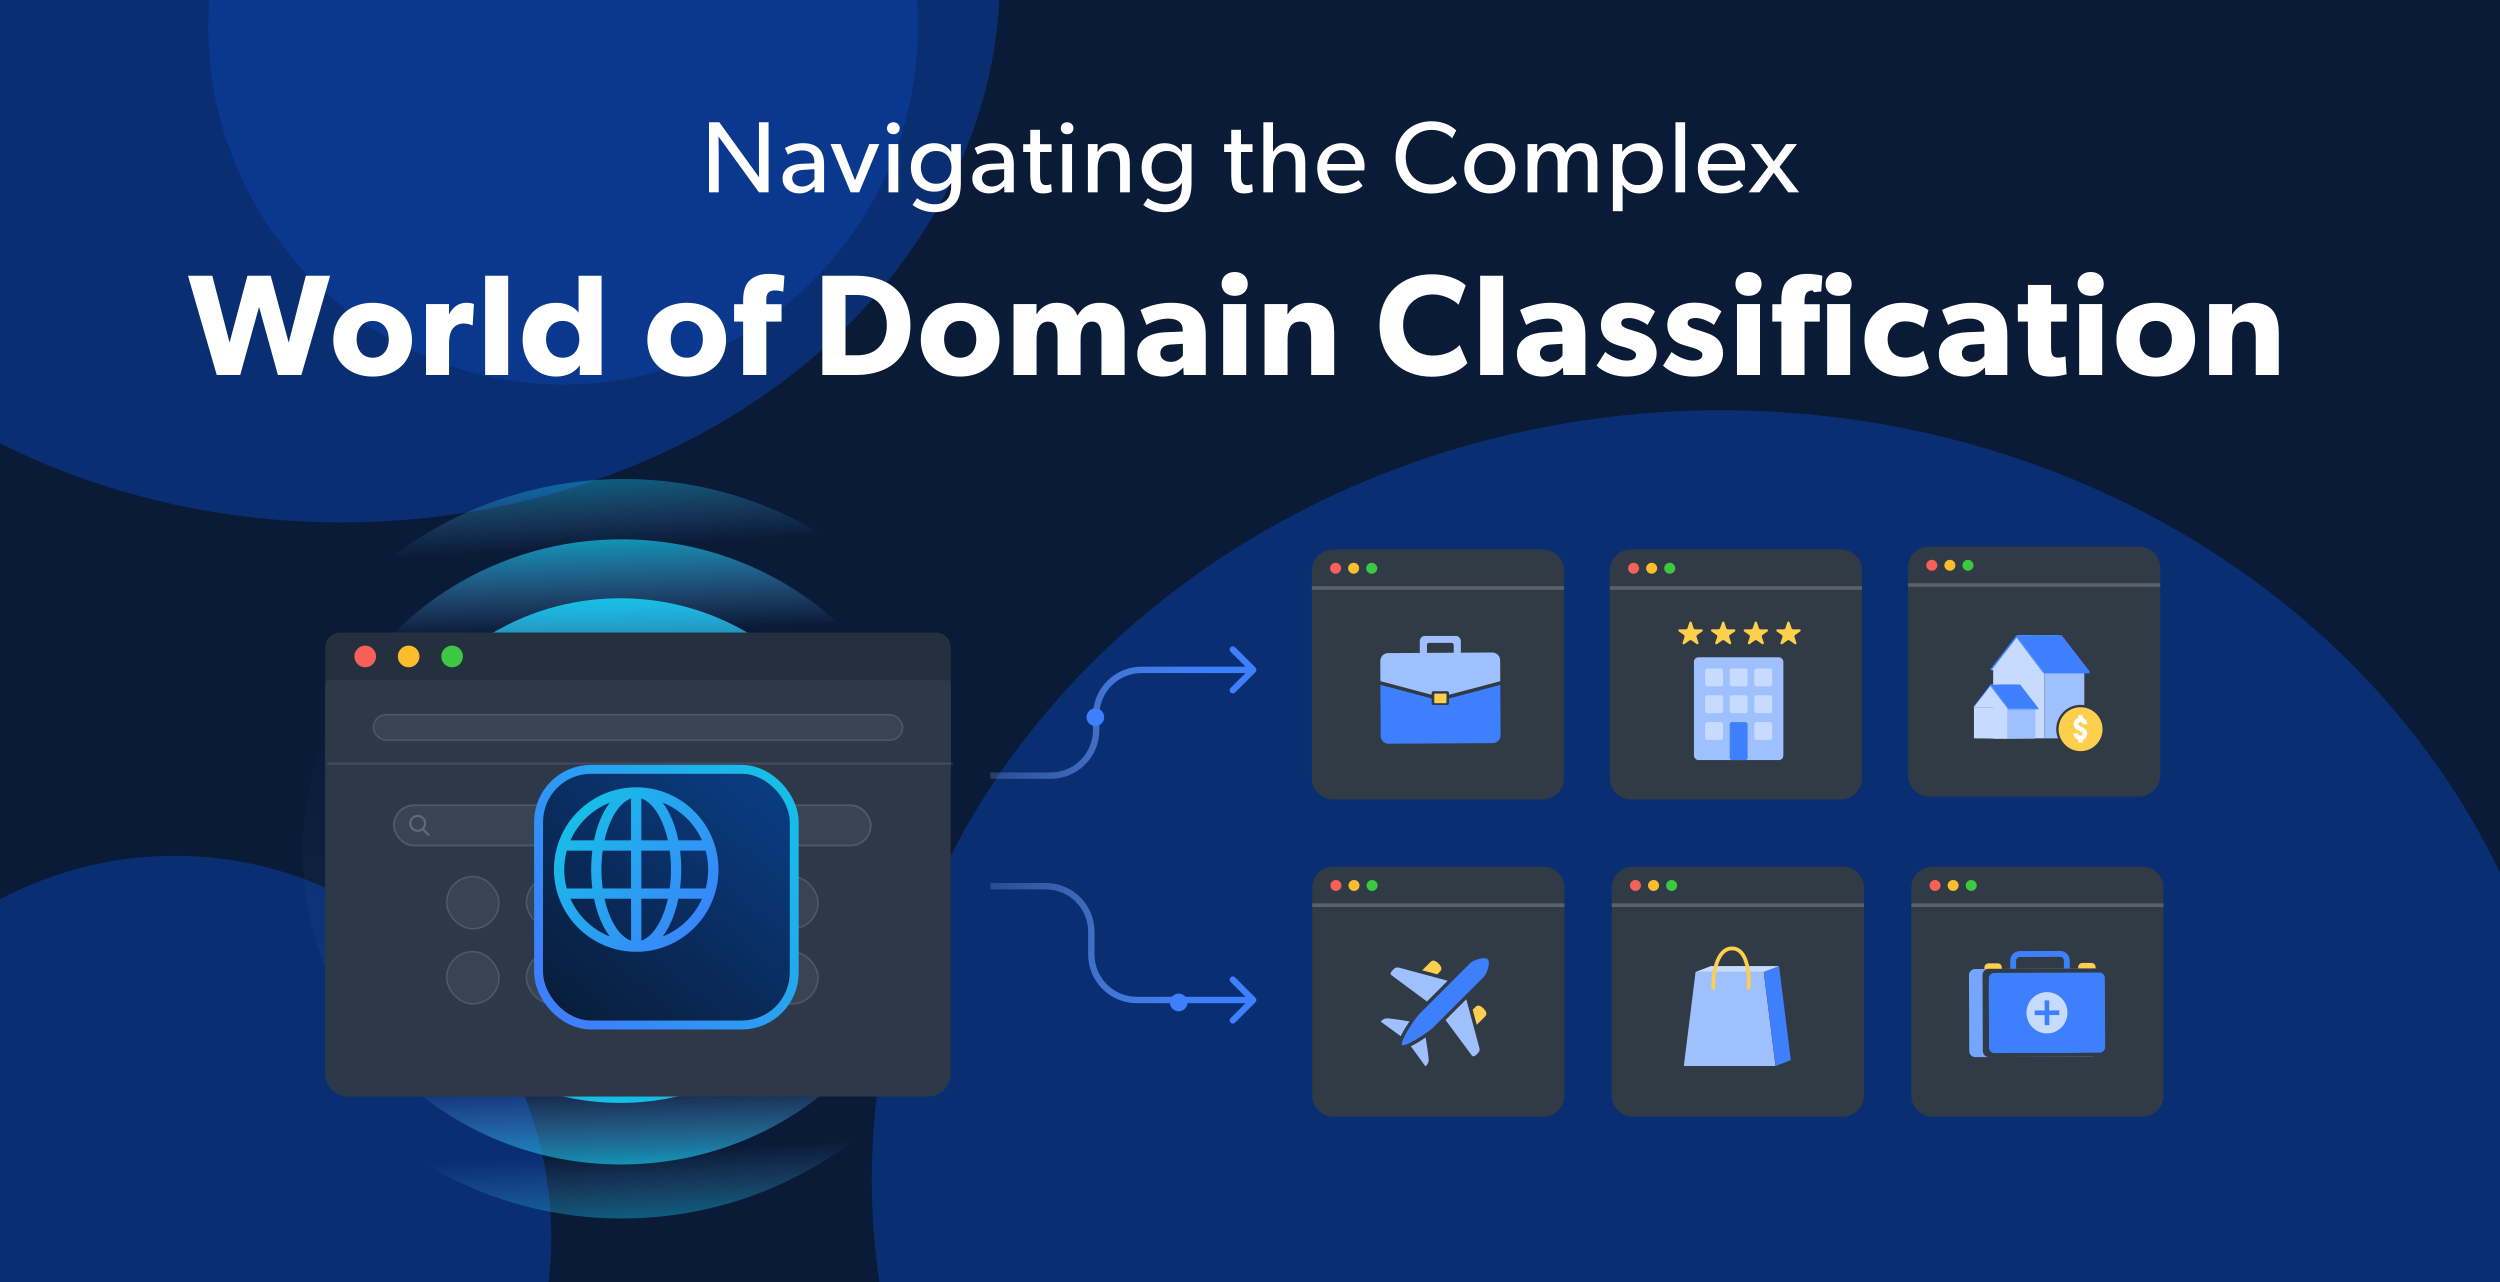 <svg width="780" height="400" viewBox="0 0 780 400" fill="none" xmlns="http://www.w3.org/2000/svg">
<g clip-path="url(#clip0_1725_1566)">
<rect width="782" height="400" fill="#091B36"/>
<g opacity="0.5" filter="url(#filter0_f_1725_1566)">
<ellipse cx="54.5" cy="386" rx="117.5" ry="119" fill="#0941AB"/>
</g>
<g opacity="0.5" filter="url(#filter1_f_1725_1566)">
<ellipse cx="175.672" cy="8.25" rx="110.703" ry="111.719" fill="#0941AB"/>
</g>
<g opacity="0.5" filter="url(#filter2_f_1725_1566)">
<ellipse cx="106.5" cy="-7.5" rx="205.5" ry="170.5" fill="#0941AB"/>
</g>
<g opacity="0.5" filter="url(#filter3_f_1725_1566)">
<ellipse cx="537" cy="368" rx="265" ry="240" fill="#0941AB"/>
</g>
<path d="M239.795 60H236.786L224.182 42.582C224.182 42.582 224.245 45.527 224.245 48.377V60H221.205V38.148H224.435L236.818 55.313C236.818 55.313 236.786 52.621 236.786 49.739V38.148H239.795V60ZM257.114 60H254.169L254.138 58.1C253.536 58.733 252.111 60.348 249.355 60.348C246.568 60.348 244.162 58.606 244.162 55.693C244.162 52.748 246.568 51.259 250.052 51.101L254.074 50.942V50.341C254.074 48.06 252.522 46.92 250.337 46.92C248.152 46.92 246.315 47.902 245.808 48.219L244.89 46.192C245.998 45.559 248.025 44.672 250.527 44.672C254.929 44.672 257.114 46.889 257.114 51.259V60ZM254.106 52.779L250.59 53.001C248.152 53.128 247.17 54.173 247.17 55.598C247.17 57.023 248.279 58.195 250.274 58.195C252.237 58.195 253.536 56.865 254.106 56.01V52.779ZM274.328 44.957L268.058 60H265.397L259.127 44.957H262.294L266.759 56.295L271.193 44.957H274.328ZM280.707 40.016C280.707 41.093 279.884 41.885 278.744 41.885C277.572 41.885 276.748 41.093 276.748 40.016C276.748 38.94 277.572 38.148 278.744 38.148C279.884 38.148 280.707 38.94 280.707 40.016ZM280.264 60H277.224V44.957H280.264V60ZM299.783 56.833C299.783 60.158 299.244 61.995 298.136 63.325C297.028 64.687 295.159 66.207 291.422 66.207C287.717 66.207 285.151 64.275 284.708 63.959L286.133 61.837C286.925 62.534 289.268 63.737 291.517 63.737C295.349 63.737 296.774 61.425 296.774 57.878V57.118H296.711C295.697 58.638 293.987 59.81 291.454 59.81C287.59 59.81 284.201 57.023 284.201 52.241C284.201 47.459 287.59 44.672 291.454 44.672C294.082 44.672 295.824 45.939 296.711 47.332H296.806L296.774 44.957H299.783V56.833ZM296.869 52.241C296.869 49.391 295.191 47.11 292.087 47.11C289.015 47.11 287.305 49.391 287.305 52.241C287.305 55.091 289.015 57.34 292.087 57.34C295.191 57.34 296.869 55.091 296.869 52.241ZM316.307 60H313.362L313.33 58.1C312.729 58.733 311.303 60.348 308.548 60.348C305.761 60.348 303.354 58.606 303.354 55.693C303.354 52.748 305.761 51.259 309.245 51.101L313.267 50.942V50.341C313.267 48.06 311.715 46.92 309.53 46.92C307.345 46.92 305.508 47.902 305.001 48.219L304.083 46.192C305.191 45.559 307.218 44.672 309.72 44.672C314.122 44.672 316.307 46.889 316.307 51.259V60ZM313.299 52.779L309.783 53.001C307.345 53.128 306.363 54.173 306.363 55.598C306.363 57.023 307.471 58.195 309.467 58.195C311.43 58.195 312.729 56.865 313.299 56.01V52.779ZM328.158 59.842C327.366 60.19 326.448 60.348 325.402 60.348C321.634 60.348 321.444 57.245 321.444 54.299V47.427H319.227V44.989H321.444V40.491H324.484V44.989H328.094V47.427H324.484V54.236C324.484 55.503 324.516 56.358 324.864 56.991C325.149 57.466 325.561 57.751 326.416 57.751C327.303 57.751 327.968 57.403 327.968 57.403L328.158 59.842ZM334.921 40.016C334.921 41.093 334.097 41.885 332.957 41.885C331.785 41.885 330.962 41.093 330.962 40.016C330.962 38.94 331.785 38.148 332.957 38.148C334.097 38.148 334.921 38.94 334.921 40.016ZM334.477 60H331.437V44.957H334.477V60ZM352.508 60H349.468V51.608C349.468 49.074 349.024 47.174 346.332 47.174C343.514 47.174 342.468 49.549 342.468 52.431V60H339.428V44.957H342.468L342.437 47.332H342.532C343.324 45.844 344.939 44.672 347.124 44.672C351.399 44.672 352.508 47.49 352.508 51.101V60ZM371.764 56.833C371.764 60.158 371.225 61.995 370.117 63.325C369.008 64.687 367.14 66.207 363.403 66.207C359.697 66.207 357.132 64.275 356.689 63.959L358.114 61.837C358.906 62.534 361.249 63.737 363.498 63.737C367.33 63.737 368.755 61.425 368.755 57.878V57.118H368.692C367.678 58.638 365.968 59.81 363.434 59.81C359.571 59.81 356.182 57.023 356.182 52.241C356.182 47.459 359.571 44.672 363.434 44.672C366.063 44.672 367.805 45.939 368.692 47.332H368.787L368.755 44.957H371.764V56.833ZM368.85 52.241C368.85 49.391 367.171 47.11 364.068 47.11C360.996 47.11 359.286 49.391 359.286 52.241C359.286 55.091 360.996 57.34 364.068 57.34C367.171 57.34 368.85 55.091 368.85 52.241ZM390.86 59.842C390.068 60.19 389.15 60.348 388.105 60.348C384.336 60.348 384.146 57.245 384.146 54.299V47.427H381.929V44.989H384.146V40.491H387.186V44.989H390.797V47.427H387.186V54.236C387.186 55.503 387.218 56.358 387.567 56.991C387.852 57.466 388.263 57.751 389.118 57.751C390.005 57.751 390.67 57.403 390.67 57.403L390.86 59.842ZM407.251 60H404.21V51.481C404.21 49.327 403.862 47.174 401.107 47.174C398.352 47.174 397.18 49.549 397.18 52.558V60H394.171V38.148H397.18V47.332H397.243C398.035 45.844 399.682 44.672 401.867 44.672C406.206 44.672 407.251 47.459 407.251 51.037V60ZM425.741 51.861C425.741 52.431 425.646 53.191 425.646 53.191H414.055C414.213 56.168 416.114 57.973 418.901 57.973C421.719 57.973 423.524 56.453 423.873 56.231L425.139 57.973C424.949 58.132 423.018 60.348 418.521 60.348C414.055 60.348 410.983 57.245 410.983 52.463C410.983 47.712 414.435 44.672 418.616 44.672C422.796 44.672 425.741 47.649 425.741 51.861ZM422.859 51.164C422.828 49.486 421.561 46.857 418.521 46.857C415.512 46.857 414.182 49.359 414.087 51.164H422.859ZM454.577 57.15C453.215 58.67 450.713 60.38 446.565 60.38C440.199 60.38 435.417 55.915 435.417 49.106C435.417 42.297 440.326 37.831 446.596 37.831C450.682 37.831 453.152 39.541 454.355 40.713L453.057 43.183C452.202 42.107 449.763 40.523 446.723 40.523C442.004 40.523 438.584 43.912 438.584 49.042C438.584 54.173 442.036 57.561 446.723 57.561C449.605 57.561 451.822 56.453 453.247 54.901L454.577 57.15ZM472.792 52.526C472.792 57.213 469.308 60.348 464.843 60.348C460.346 60.348 456.862 57.213 456.862 52.526C456.862 47.87 460.346 44.672 464.843 44.672C469.308 44.672 472.792 47.87 472.792 52.526ZM469.72 52.431C469.72 49.486 467.852 47.142 464.843 47.142C461.803 47.142 459.934 49.486 459.934 52.431C459.934 55.408 461.803 57.751 464.843 57.751C467.852 57.751 469.72 55.408 469.72 52.431ZM498.39 60H495.382V51.227C495.382 49.486 495.065 47.174 492.627 47.174C490.22 47.174 489.016 49.486 489.016 52.178V60H485.976V51.227C485.976 49.011 485.438 47.174 483.252 47.174C480.845 47.174 479.642 49.486 479.642 52.178V60H476.602V44.957H479.642L479.61 47.332H479.705C480.402 45.939 482.049 44.672 484.044 44.672C486.261 44.672 487.813 45.685 488.51 47.649C489.523 45.749 491.17 44.672 493.292 44.672C497.314 44.672 498.39 47.617 498.39 50.879V60ZM518.799 52.463C518.799 56.928 515.948 60.348 511.483 60.348C509.108 60.348 507.366 59.335 506.289 57.656L506.257 57.625V65.891H503.217V44.957H506.131V47.332H506.194C507.524 45.559 509.329 44.672 511.546 44.672C515.98 44.672 518.799 47.997 518.799 52.463ZM515.695 52.431C515.695 49.422 513.922 47.142 510.913 47.142C507.904 47.142 506.131 49.422 506.131 52.431C506.131 55.44 507.904 57.751 510.913 57.751C513.922 57.751 515.695 55.44 515.695 52.431ZM525.757 60H522.748V38.148H525.757V60ZM544.483 51.861C544.483 52.431 544.388 53.191 544.388 53.191H532.797C532.955 56.168 534.856 57.973 537.642 57.973C540.461 57.973 542.266 56.453 542.615 56.231L543.881 57.973C543.691 58.132 541.76 60.348 537.262 60.348C532.797 60.348 529.725 57.245 529.725 52.463C529.725 47.712 533.177 44.672 537.357 44.672C541.538 44.672 544.483 47.649 544.483 51.861ZM541.601 51.164C541.569 49.486 540.303 46.857 537.262 46.857C534.254 46.857 532.924 49.359 532.829 51.164H541.601ZM561.32 60H557.9L553.435 53.888L548.969 60H545.549L551.661 52.083L546.246 44.957H549.603L553.435 50.372L557.267 44.957H560.655L555.208 52.083L561.32 60Z" fill="white"/>
<path d="M103.001 86.026L94.023 117H86.706L80.825 95.767L74.945 117H67.628L58.65 86.026H66.236L71.623 106.9L77.189 86.026H84.461L90.073 106.9L95.415 86.026H103.001ZM128.538 106.002C128.538 113.139 123.286 117.494 116.284 117.494C109.281 117.494 103.984 113.139 103.984 106.002C103.984 98.864 109.281 94.465 116.284 94.465C123.286 94.465 128.538 98.864 128.538 106.002ZM121.311 105.867C121.311 102.59 119.426 100.121 116.284 100.121C113.096 100.121 111.256 102.59 111.256 105.867C111.256 109.144 113.096 111.613 116.284 111.613C119.426 111.613 121.311 109.144 121.311 105.867ZM147.873 94.869L147.469 101.468H147.155C146.75 101.244 145.808 100.929 144.551 100.929C142.935 100.929 141.768 101.827 141.229 102.545C140.69 103.264 140.107 104.7 140.107 107.169V117H132.924V94.869H140.107L140.062 98.011H140.152C141.409 95.588 143.249 94.465 145.628 94.465C147.11 94.465 147.873 94.869 147.873 94.869ZM158.544 117H151.362V86.026H158.544V117ZM187.697 117H180.874L180.919 114.082L180.784 114.127C179.123 116.372 176.475 117.494 173.512 117.494C167.093 117.494 163.053 112.466 163.053 105.957C163.053 99.448 167.093 94.465 173.512 94.465C177.552 94.465 179.797 96.485 180.515 97.563V86.026H187.697V117ZM180.739 105.867C180.739 102.456 178.674 100.121 175.577 100.121C172.479 100.121 170.37 102.456 170.37 105.867C170.37 109.279 172.479 111.613 175.577 111.613C178.674 111.613 180.739 109.279 180.739 105.867ZM226.534 106.002C226.534 113.139 221.282 117.494 214.279 117.494C207.276 117.494 201.979 113.139 201.979 106.002C201.979 98.864 207.276 94.465 214.279 94.465C221.282 94.465 226.534 98.864 226.534 106.002ZM219.306 105.867C219.306 102.59 217.421 100.121 214.279 100.121C211.092 100.121 209.251 102.59 209.251 105.867C209.251 109.144 211.092 111.613 214.279 111.613C217.421 111.613 219.306 109.144 219.306 105.867ZM244.746 86.026L244.387 91.009C244.387 91.009 242.995 90.605 241.738 90.605C239.628 90.605 239.09 91.817 239.09 93.478V94.914H243.848V100.346H239.09V117H231.862V100.346H229.034V94.914H231.862V93.702C231.862 91.233 232.356 89.078 233.658 87.732C234.96 86.34 237.07 85.442 239.853 85.442C242.681 85.442 244.746 86.026 244.746 86.026ZM284.046 101.513C284.046 107.528 281.622 111.119 279.019 113.319C276.46 115.474 272.465 117 267.078 117H256.574V86.026H267.078C272.465 86.026 276.46 87.552 279.019 89.752C281.622 91.906 284.046 95.498 284.046 101.513ZM276.684 101.513C276.684 97.697 275.248 95.498 273.946 94.241C272.644 93.029 270.489 92.041 267.482 92.041H263.801V110.85H267.482C270.489 110.85 272.644 109.862 273.946 108.606C275.248 107.394 276.684 105.329 276.684 101.513ZM311.839 106.002C311.839 113.139 306.587 117.494 299.584 117.494C292.581 117.494 287.284 113.139 287.284 106.002C287.284 98.864 292.581 94.465 299.584 94.465C306.587 94.465 311.839 98.864 311.839 106.002ZM304.611 105.867C304.611 102.59 302.726 100.121 299.584 100.121C296.397 100.121 294.556 102.59 294.556 105.867C294.556 109.144 296.397 111.613 299.584 111.613C302.726 111.613 304.611 109.144 304.611 105.867ZM350.88 117H343.652V104.969C343.652 102.59 343.204 100.346 340.735 100.346C338.221 100.346 337.143 102.59 337.143 105.643V117H329.961V104.969C329.961 102.231 329.333 100.346 326.998 100.346C324.484 100.346 323.407 102.59 323.407 105.643V117H316.225V94.869H323.407L323.362 98.056L323.452 98.011C324.574 96.171 326.729 94.465 329.557 94.465C332.609 94.465 335.034 95.498 336.156 98.505C337.727 95.812 339.927 94.465 343.204 94.465C348.86 94.465 350.88 98.326 350.88 103.668V117ZM376.199 117H369.331L369.196 114.666C368.253 115.608 366.458 117.494 362.866 117.494C358.961 117.494 354.831 115.384 354.831 110.446C354.831 105.508 359.365 103.847 363.45 103.668L369.016 103.443V102.949C369.016 100.615 367.355 99.403 364.482 99.403C361.654 99.403 358.826 100.66 357.704 101.378L355.819 96.71C357.704 95.767 361.161 94.465 365.29 94.465C369.42 94.465 371.8 95.408 373.55 97.024C375.256 98.64 376.199 100.795 376.199 104.521V117ZM369.061 107.259L365.515 107.483C363.315 107.573 362.013 108.516 362.013 110.177C362.013 111.883 363.405 112.915 365.38 112.915C367.311 112.915 368.612 111.658 369.061 110.895V107.259ZM389.307 88.585C389.307 90.829 387.646 92.311 385.222 92.311C382.798 92.311 381.137 90.829 381.137 88.585C381.137 86.385 382.798 84.859 385.222 84.859C387.646 84.859 389.307 86.385 389.307 88.585ZM388.814 117H381.631V94.869H388.814V117ZM416.265 117H409.083V105.463C409.083 102.545 408.634 100.346 405.671 100.346C402.574 100.346 401.721 102.86 401.721 106.047V117H394.538V94.869H401.721L401.676 98.056H401.766C402.978 96.081 404.998 94.465 408.185 94.465C414.604 94.465 416.265 98.595 416.265 103.937V117ZM457.841 113.319C456.27 114.935 452.993 117.539 446.664 117.539C437.551 117.539 430.414 111.523 430.414 101.558C430.414 91.547 437.641 85.577 446.664 85.577C453.038 85.577 456.495 88.225 457.303 89.078L455.058 95.094C454.475 94.331 451.153 91.862 447.068 91.862C441.816 91.862 437.776 95.363 437.776 101.423C437.776 107.483 441.995 110.94 447.068 110.94C450.928 110.94 453.711 109.414 455.417 107.663L457.841 113.319ZM468.992 117H461.809V86.026H468.992V117ZM494.643 117H487.775L487.641 114.666C486.698 115.608 484.902 117.494 481.311 117.494C477.406 117.494 473.276 115.384 473.276 110.446C473.276 105.508 477.81 103.847 481.895 103.668L487.461 103.443V102.949C487.461 100.615 485.8 99.403 482.927 99.403C480.099 99.403 477.271 100.66 476.149 101.378L474.263 96.71C476.149 95.767 479.605 94.465 483.735 94.465C487.865 94.465 490.244 95.408 491.995 97.024C493.701 98.64 494.643 100.795 494.643 104.521V117ZM487.506 107.259L483.96 107.483C481.76 107.573 480.458 108.516 480.458 110.177C480.458 111.883 481.85 112.915 483.825 112.915C485.755 112.915 487.057 111.658 487.506 110.895V107.259ZM516.865 110.177C516.865 112.466 515.877 114.262 514.261 115.564C512.645 116.82 510.445 117.494 507.483 117.494C504.161 117.494 500.659 116.461 498.146 114.082L500.839 109.818C502.635 111.344 505.597 112.511 507.393 112.511C509.188 112.511 510.445 112.062 510.445 110.626C510.445 109.189 507.213 108.471 506.405 108.202C505.552 107.977 504.295 107.618 503.263 107.169C502.231 106.72 499.492 105.329 499.492 101.378C499.492 97.069 503.263 94.42 507.887 94.42C512.51 94.42 515.114 96.126 516.371 97.159L514.037 101.378C512.78 100.391 510.266 99.224 508.47 99.224C506.764 99.224 505.822 99.672 505.822 100.84C505.822 102.007 507.528 102.545 509.054 102.994C510.58 103.443 511.253 103.668 512.196 104.027C513.184 104.386 514.306 104.969 515.069 105.688C515.787 106.406 516.865 107.842 516.865 110.177ZM537.577 110.177C537.577 112.466 536.59 114.262 534.974 115.564C533.358 116.82 531.158 117.494 528.195 117.494C524.873 117.494 521.372 116.461 518.858 114.082L521.551 109.818C523.347 111.344 526.31 112.511 528.105 112.511C529.901 112.511 531.158 112.062 531.158 110.626C531.158 109.189 527.926 108.471 527.118 108.202C526.265 107.977 525.008 107.618 523.976 107.169C522.943 106.72 520.205 105.329 520.205 101.378C520.205 97.069 523.976 94.42 528.599 94.42C533.223 94.42 535.826 96.126 537.083 97.159L534.749 101.378C533.492 100.391 530.978 99.224 529.183 99.224C527.477 99.224 526.534 99.672 526.534 100.84C526.534 102.007 528.24 102.545 529.766 102.994C531.293 103.443 531.966 103.668 532.909 104.027C533.896 104.386 535.018 104.969 535.782 105.688C536.5 106.406 537.577 107.842 537.577 110.177ZM549.615 88.585C549.615 90.829 547.955 92.311 545.53 92.311C543.106 92.311 541.445 90.829 541.445 88.585C541.445 86.385 543.106 84.859 545.53 84.859C547.955 84.859 549.615 86.385 549.615 88.585ZM549.122 117H541.939V94.869H549.122V117ZM577.74 88.585C577.74 90.829 576.08 92.311 573.655 92.311C571.231 92.311 569.57 90.829 569.57 88.585C569.57 86.385 571.231 84.859 573.655 84.859C576.08 84.859 577.74 86.385 577.74 88.585ZM577.247 117H570.064V94.869H577.247V117ZM568.224 91.009C567.371 90.739 565.62 91.727 565.665 90.605C563.286 90.605 563.017 92.355 563.017 94.016V94.914H567.775V100.346H563.017V117H555.789V100.346H552.961V94.914H555.789V93.702C555.789 91.233 556.238 89.078 557.585 87.732C558.932 86.34 560.907 85.442 563.869 85.442C566.338 85.442 568.583 86.026 568.583 86.026L568.224 91.009ZM601.82 114.845C601.596 115.025 599.262 117.494 593.381 117.494C587.321 117.494 581.71 113.364 581.71 106.002C581.71 98.595 587.411 94.465 593.471 94.465C599.127 94.465 601.686 96.799 601.686 96.799L600.115 102.231C599.486 101.737 597.511 100.256 594.414 100.256C591.361 100.256 588.937 102.366 588.937 105.867C588.937 109.369 591.137 111.568 594.503 111.568C597.87 111.568 600.115 109.414 600.115 109.414L601.82 114.845ZM626.283 117H619.415L619.281 114.666C618.338 115.608 616.542 117.494 612.951 117.494C609.046 117.494 604.916 115.384 604.916 110.446C604.916 105.508 609.45 103.847 613.535 103.668L619.101 103.443V102.949C619.101 100.615 617.44 99.403 614.567 99.403C611.739 99.403 608.911 100.66 607.789 101.378L605.903 96.71C607.789 95.767 611.245 94.465 615.375 94.465C619.505 94.465 621.884 95.408 623.635 97.024C625.341 98.64 626.283 100.795 626.283 104.521V117ZM619.146 107.259L615.6 107.483C613.4 107.573 612.098 108.516 612.098 110.177C612.098 111.883 613.49 112.915 615.465 112.915C617.395 112.915 618.697 111.658 619.146 110.895V107.259ZM644.824 100.346H639.931V108.291C639.931 110.177 640.2 110.626 640.559 111.03C640.873 111.389 641.322 111.568 642.265 111.568C643.387 111.568 644.42 111.164 644.42 111.164L644.779 116.776C644.24 116.91 642.265 117.494 639.661 117.494C637.103 117.494 635.397 116.731 634.275 115.429C633.152 114.127 632.703 112.287 632.703 108.92V100.346H629.561V94.914H632.703V88.899H639.931V94.914H644.824V100.346ZM656.378 88.585C656.378 90.829 654.717 92.311 652.293 92.311C649.869 92.311 648.208 90.829 648.208 88.585C648.208 86.385 649.869 84.859 652.293 84.859C654.717 84.859 656.378 86.385 656.378 88.585ZM655.885 117H648.702V94.869H655.885V117ZM684.862 106.002C684.862 113.139 679.61 117.494 672.607 117.494C665.604 117.494 660.307 113.139 660.307 106.002C660.307 98.864 665.604 94.465 672.607 94.465C679.61 94.465 684.862 98.864 684.862 106.002ZM677.635 105.867C677.635 102.59 675.75 100.121 672.607 100.121C669.42 100.121 667.58 102.59 667.58 105.867C667.58 109.144 669.42 111.613 672.607 111.613C675.75 111.613 677.635 109.144 677.635 105.867ZM710.975 117H703.793V105.463C703.793 102.545 703.344 100.346 700.381 100.346C697.283 100.346 696.431 102.86 696.431 106.047V117H689.248V94.869H696.431L696.386 98.056H696.475C697.688 96.081 699.708 94.465 702.895 94.465C709.314 94.465 710.975 98.595 710.975 103.937V117Z" fill="white"/>
<path d="M391.707 209.707C392.098 209.317 392.098 208.684 391.707 208.293L385.343 201.929C384.953 201.538 384.319 201.538 383.929 201.929C383.538 202.32 383.538 202.953 383.929 203.343L389.586 209L383.929 214.657C383.538 215.047 383.538 215.681 383.929 216.071C384.319 216.462 384.953 216.462 385.343 216.071L391.707 209.707ZM391 208L356.192 208L356.192 210L391 210L391 208ZM341 223.192L341 227.808L343 227.808L343 223.192L341 223.192ZM327.808 241L309 241L309 243L327.808 243L327.808 241ZM341 227.808C341 235.094 335.094 241 327.808 241L327.808 243C336.198 243 343 236.198 343 227.808L341 227.808ZM356.192 208C347.802 208 341 214.802 341 223.192L343 223.192C343 215.906 348.906 210 356.192 210L356.192 208Z" fill="url(#paint0_linear_1725_1566)"/>
<path d="M391.707 311.293C392.098 311.683 392.098 312.317 391.707 312.707L385.343 319.071C384.953 319.462 384.319 319.462 383.929 319.071C383.538 318.681 383.538 318.047 383.929 317.657L389.586 312L383.929 306.343C383.538 305.953 383.538 305.319 383.929 304.929C384.319 304.538 384.953 304.538 385.343 304.929L391.707 311.293ZM391 313L354.692 313L354.692 311L391 311L391 313ZM339.5 297.808L339.5 290.692L341.5 290.692L341.5 297.808L339.5 297.808ZM326.308 277.5L309 277.5L309 275.5L326.308 275.5L326.308 277.5ZM339.5 290.692C339.5 283.406 333.594 277.5 326.308 277.5L326.308 275.5C334.698 275.5 341.5 282.302 341.5 290.692L339.5 290.692ZM354.692 313C346.302 313 339.5 306.198 339.5 297.808L341.5 297.808C341.5 305.094 347.406 311 354.692 311L354.692 313Z" fill="url(#paint1_linear_1725_1566)"/>
<g filter="url(#filter4_dd_1725_1566)">
<circle cx="2.76" cy="2.76" r="2.76" transform="matrix(-1 0 0 1 344.519 221)" fill="#3D7FFC"/>
</g>
<g filter="url(#filter5_dd_1725_1566)">
<circle cx="2.76" cy="2.76" r="2.76" transform="matrix(-1 0 0 1 370.519 310)" fill="#3D7FFC"/>
</g>
<path d="M481.37 171.431H415.891C412.251 171.431 409.299 174.357 409.299 177.966V242.875C409.299 246.484 412.251 249.41 415.891 249.41H481.37C485.011 249.41 487.962 246.484 487.962 242.875V177.966C487.962 174.357 485.011 171.431 481.37 171.431Z" fill="#303B45"/>
<path d="M418.421 177.296C418.421 178.234 417.641 179.008 416.695 179.008C415.748 179.008 414.968 178.234 414.968 177.296C414.968 176.358 415.748 175.584 416.695 175.584C417.641 175.584 418.421 176.358 418.421 177.296Z" fill="#F66058"/>
<path d="M424.062 177.295C424.062 178.233 423.282 179.007 422.336 179.007C421.39 179.007 420.609 178.233 420.609 177.295C420.609 176.357 421.39 175.583 422.336 175.583C423.306 175.583 424.062 176.357 424.062 177.295Z" fill="#F9BD2E"/>
<path d="M429.705 177.295C429.705 178.233 428.924 179.007 427.978 179.007C427.032 179.007 426.251 178.233 426.251 177.295C426.251 176.357 427.032 175.583 427.978 175.583C428.924 175.583 429.705 176.357 429.705 177.295Z" fill="#3CC840"/>
<path d="M468.086 212.521L468.05 206.03C468.043 204.675 466.945 203.574 465.61 203.581L455.788 203.638V200.055C455.788 199.144 455.053 198.401 454.157 198.401H444.605C443.708 198.401 442.975 199.146 442.975 200.055V203.71L433.064 203.767C431.729 203.774 430.643 204.889 430.651 206.242L430.685 212.522L446.671 216.77V216.225C446.671 215.911 446.925 215.655 447.233 215.655H451.53C451.838 215.655 452.09 215.911 452.09 216.225V216.77L468.086 212.521ZM445.208 201.201C445.208 200.856 445.486 200.574 445.825 200.574H452.937C453.277 200.574 453.555 200.857 453.555 201.201V203.65L445.208 203.698V201.201Z" fill="#9FC0FF"/>
<path d="M468.175 229.383C468.183 230.737 467.097 231.851 465.763 231.859L433.217 232.045C431.881 232.052 430.783 230.951 430.776 229.596L430.688 213.674L446.672 217.92V219.399C446.672 219.712 446.926 219.969 447.234 219.969H451.531C451.839 219.969 452.091 219.712 452.091 219.399V217.92L468.09 213.67L468.178 229.383H468.175Z" fill="#3D7FFC"/>
<path d="M409.299 183.45H487.962" stroke="white" stroke-opacity="0.2" stroke-width="1.124"/>
<path d="M481.482 270.403H416.003C412.362 270.403 409.411 273.329 409.411 276.938V341.847C409.411 345.456 412.362 348.382 416.003 348.382H481.482C485.123 348.382 488.074 345.456 488.074 341.847V276.938C488.074 273.329 485.123 270.403 481.482 270.403Z" fill="#303B45"/>
<path d="M418.533 276.267C418.533 277.205 417.752 277.979 416.806 277.979C415.86 277.979 415.079 277.205 415.079 276.267C415.079 275.329 415.86 274.556 416.806 274.556C417.752 274.556 418.533 275.329 418.533 276.267Z" fill="#F66058"/>
<path d="M424.174 276.267C424.174 277.205 423.394 277.979 422.447 277.979C421.501 277.979 420.721 277.205 420.721 276.267C420.721 275.329 421.501 274.556 422.447 274.556C423.417 274.556 424.174 275.329 424.174 276.267Z" fill="#F9BD2E"/>
<path d="M429.817 276.267C429.817 277.205 429.036 277.979 428.09 277.979C427.144 277.979 426.363 277.205 426.363 276.267C426.363 275.329 427.144 274.556 428.09 274.556C429.036 274.556 429.817 275.329 429.817 276.267Z" fill="#3CC840"/>
<g clip-path="url(#clip1_1725_1566)">
<path d="M446.326 300.117L443.718 302.726L448.414 303.994L449.306 303.102C449.553 302.854 450.306 302.102 448.816 300.612C447.326 299.122 446.574 299.875 446.326 300.122V300.117Z" fill="#FECE4D"/>
<path d="M460.364 314.155L459.472 315.047L460.74 319.743L463.349 317.135C463.596 316.887 464.349 316.134 462.859 314.645C461.369 313.155 460.616 313.907 460.369 314.155H460.364Z" fill="#FECE4D"/>
<path d="M433.124 317.732C432.247 317.65 431.603 317.882 430.969 318.511L430.881 318.598C430.825 318.655 430.788 318.696 430.763 318.732L437.032 323.29C437.727 321.774 438.805 320.078 439.769 318.676C437.578 318.315 435.335 317.949 433.124 317.738V317.732Z" fill="#9FC0FF"/>
<path d="M445.729 330.337C445.517 328.125 445.151 325.883 444.79 323.692C443.388 324.656 441.687 325.728 440.176 326.429L444.734 332.698C444.765 332.672 444.811 332.631 444.868 332.58L444.955 332.492C445.584 331.863 445.821 331.219 445.734 330.337H445.729Z" fill="#9FC0FF"/>
<path d="M451.677 305.989L448.734 305.195L448.131 305.035L447.527 304.875L442.862 303.618L442.3 303.468L441.748 303.319L436.614 301.937C435.995 301.715 435.346 301.86 434.912 302.293L434.655 302.55C433.536 303.669 433.871 303.999 434.067 304.2C434.108 304.241 434.149 304.277 434.201 304.319L445.202 312.469L451.672 305.999L451.677 305.989Z" fill="#9FC0FF"/>
<path d="M461.545 326.883L460.147 321.702L459.998 321.15L459.848 320.588L458.591 315.923L458.431 315.32L458.271 314.717L457.477 311.773L451.007 318.243L459.168 329.254C459.199 329.291 459.235 329.332 459.276 329.373C459.472 329.569 459.807 329.904 460.926 328.785L461.184 328.528C461.617 328.095 461.761 327.445 461.55 326.873L461.545 326.883Z" fill="#9FC0FF"/>
<path d="M445.094 322.197C445.27 322.073 445.429 321.955 445.589 321.841C446.29 321.331 446.801 320.929 446.95 320.779L449.585 318.145L458.029 309.701L463.06 304.669C463.741 303.989 465.205 300.354 464.158 299.297C463.107 298.256 459.472 299.72 458.792 300.4L453.76 305.432L445.316 313.881L442.682 316.516C442.532 316.665 442.13 317.176 441.62 317.877C441.506 318.031 441.388 318.196 441.264 318.372C441.151 318.532 441.037 318.691 440.919 318.861C440.403 319.609 439.836 320.47 439.305 321.346C438.645 322.434 438.207 323.274 437.908 323.929C437.825 324.115 437.753 324.285 437.691 324.439C437.671 324.491 437.65 324.537 437.635 324.584C437.619 324.63 437.604 324.671 437.588 324.713C437.557 324.8 437.526 324.888 437.501 324.965C437.243 325.79 437.356 326.048 437.377 326.084C437.413 326.105 437.671 326.218 438.496 325.96C438.573 325.934 438.661 325.909 438.748 325.873C438.789 325.857 438.831 325.842 438.877 325.826C438.923 325.811 438.97 325.79 439.021 325.77C439.176 325.708 439.346 325.635 439.532 325.553C440.186 325.254 441.027 324.816 442.115 324.156C442.991 323.625 443.852 323.058 444.599 322.542C444.77 322.424 444.929 322.31 445.089 322.197H445.094Z" fill="#3D7FFC"/>
</g>
<path d="M409.411 282.422H488.074" stroke="white" stroke-opacity="0.2" stroke-width="1.124"/>
<path d="M667.401 170.506H601.922C598.281 170.506 595.33 173.432 595.33 177.041V241.95C595.33 245.559 598.281 248.485 601.922 248.485H667.401C671.042 248.485 673.993 245.559 673.993 241.95V177.041C673.993 173.432 671.042 170.506 667.401 170.506Z" fill="#303B45"/>
<path d="M604.452 176.37C604.452 177.308 603.672 178.082 602.725 178.082C601.779 178.082 600.999 177.308 600.999 176.37C600.999 175.433 601.779 174.659 602.725 174.659C603.672 174.659 604.452 175.433 604.452 176.37Z" fill="#F66058"/>
<path d="M610.093 176.371C610.093 177.309 609.313 178.083 608.366 178.083C607.42 178.083 606.64 177.309 606.64 176.371C606.64 175.433 607.42 174.659 608.366 174.659C609.336 174.659 610.093 175.433 610.093 176.371Z" fill="#F9BD2E"/>
<path d="M615.736 176.371C615.736 177.309 614.955 178.083 614.009 178.083C613.063 178.083 612.282 177.309 612.282 176.371C612.282 175.433 613.063 174.659 614.009 174.659C614.955 174.659 615.736 175.433 615.736 176.371Z" fill="#3CC840"/>
<path d="M595.33 182.525H673.993" stroke="white" stroke-opacity="0.2" stroke-width="1.124"/>
<path d="M637.876 207.582V230.354L621.869 230.445V207.582H637.876Z" fill="#C6DBFF"/>
<path d="M650.306 207.604H637.87V230.375H650.306V207.604Z" fill="#9FC0FF"/>
<path d="M641.943 198.259L636.698 209.055H635.329L622.782 207.315L621.819 209.055H620.764L629.071 198.298L641.943 198.259Z" fill="#3D7FFC"/>
<path d="M642.571 198.259L637.326 209.055H621.392L629.699 198.298L642.571 198.259Z" fill="#C6DBFF"/>
<path d="M652.04 209.654H637.577L629.028 198.259L633.841 198.26L643.242 198.261L652.04 209.654Z" fill="#3D7FFC"/>
<path d="M652.041 209.653H649.391L633.842 198.259L643.243 198.261L652.041 209.653Z" fill="#3D7FFC"/>
<path d="M629.382 213.601L625.959 220.647H615.559L620.981 213.627L629.382 213.601Z" fill="#3D7FFC"/>
<path d="M629.696 213.601L626.273 220.647H615.873L621.295 213.627L629.696 213.601Z" fill="#C6DBFF"/>
<path d="M626.25 220.647V230.472L615.873 230.363V220.647H626.25Z" fill="#C6DBFF"/>
<path d="M635.036 220.647V230.363L626.248 230.472V220.647H635.036Z" fill="#9FC0FF"/>
<path d="M636 221.065H626.56L620.98 213.627L623.792 213.628L630.258 213.629L636 221.065Z" fill="#3D7FFC"/>
<path d="M636.001 221.065H634.21L623.793 213.628L630.259 213.629L636.001 221.065Z" fill="#3D7FFC"/>
<path d="M636.003 221.064H626.563V221.321H636.003V221.064Z" fill="#3D7FFC"/>
<path d="M626.558 221.322L620.825 213.826L620.978 213.627L626.558 221.065V221.322Z" fill="#3D7FFC"/>
<path d="M651.94 209.653H637.574V210.095H651.94V209.653Z" fill="#3D7FFC"/>
<path d="M628.871 198.557C628.855 198.578 637.578 210.095 637.578 210.095V209.653L629.029 198.258L628.871 198.557Z" fill="#3D7FFC"/>
<path d="M649.137 234.739L649.138 234.739C651.056 234.737 652.894 233.974 654.25 232.618C655.606 231.262 656.369 229.423 656.371 227.505V227.505C656.371 226.074 655.947 224.675 655.152 223.486C654.357 222.296 653.228 221.369 651.906 220.821C650.584 220.274 649.129 220.13 647.726 220.41C646.323 220.689 645.034 221.378 644.022 222.389C643.01 223.401 642.321 224.69 642.042 226.094C641.763 227.497 641.906 228.951 642.454 230.273C643.001 231.595 643.928 232.725 645.118 233.52C646.308 234.315 647.706 234.739 649.137 234.739Z" fill="#FECE4D" stroke="#303B45" stroke-width="0.748"/>
<path d="M649.09 230.941C648.526 230.94 647.985 230.716 647.586 230.317C647.187 229.918 646.962 229.377 646.962 228.813H648.38C648.38 229.001 648.455 229.182 648.588 229.315C648.721 229.448 648.902 229.522 649.09 229.522C649.278 229.522 649.458 229.448 649.591 229.315C649.724 229.182 649.799 229.001 649.799 228.813C649.799 228.562 649.374 228.329 648.773 228.029C648.009 227.647 646.962 227.123 646.962 225.976C646.962 225.411 647.186 224.87 647.585 224.471C647.984 224.072 648.525 223.848 649.09 223.848C649.654 223.848 650.195 224.072 650.595 224.471C650.994 224.87 651.218 225.411 651.218 225.976H649.799C649.799 225.788 649.724 225.607 649.591 225.474C649.458 225.341 649.278 225.266 649.09 225.266C648.902 225.266 648.721 225.341 648.588 225.474C648.455 225.607 648.38 225.788 648.38 225.976C648.38 226.227 648.806 226.459 649.407 226.76C650.171 227.142 651.218 227.665 651.218 228.813C651.217 229.377 650.993 229.918 650.594 230.317C650.195 230.716 649.654 230.94 649.09 230.941Z" fill="white"/>
<path d="M649.8 223.139H648.381V224.558H649.8V223.139Z" fill="white"/>
<path d="M649.8 230.231H648.381V231.65H649.8V230.231Z" fill="white"/>
<path d="M574.351 171.431H508.872C505.232 171.431 502.28 174.357 502.28 177.966V242.875C502.28 246.484 505.232 249.41 508.872 249.41H574.351C577.992 249.41 580.943 246.484 580.943 242.875V177.966C580.943 174.357 577.992 171.431 574.351 171.431Z" fill="#303B45"/>
<path d="M511.402 177.296C511.402 178.234 510.621 179.008 509.675 179.008C508.729 179.008 507.948 178.234 507.948 177.296C507.948 176.358 508.729 175.584 509.675 175.584C510.621 175.584 511.402 176.358 511.402 177.296Z" fill="#F66058"/>
<path d="M517.043 177.295C517.043 178.233 516.262 179.007 515.316 179.007C514.37 179.007 513.589 178.233 513.589 177.295C513.589 176.357 514.37 175.583 515.316 175.583C516.286 175.583 517.043 176.357 517.043 177.295Z" fill="#F9BD2E"/>
<path d="M522.685 177.295C522.685 178.233 521.905 179.007 520.958 179.007C520.012 179.007 519.232 178.233 519.232 177.295C519.232 176.357 520.012 175.583 520.958 175.583C521.905 175.583 522.685 176.357 522.685 177.295Z" fill="#3CC840"/>
<rect x="528.513" y="205.065" width="27.897" height="32.081" rx="1.395" fill="#9FC0FF"/>
<rect x="532" y="208.552" width="5.579" height="5.579" rx="0.697" fill="#C6DBFF"/>
<rect x="532" y="216.921" width="5.579" height="5.579" rx="0.697" fill="#C6DBFF"/>
<rect x="532" y="225.29" width="5.579" height="5.579" rx="0.697" fill="#C6DBFF"/>
<rect x="539.672" y="208.552" width="5.579" height="5.579" rx="0.697" fill="#C6DBFF"/>
<rect x="539.672" y="216.921" width="5.579" height="5.579" rx="0.697" fill="#C6DBFF"/>
<rect x="539.672" y="225.29" width="5.579" height="11.856" rx="0.697" fill="#3D7FFC"/>
<rect x="547.343" y="208.552" width="5.579" height="5.579" rx="0.697" fill="#C6DBFF"/>
<rect x="547.343" y="216.921" width="5.579" height="5.579" rx="0.697" fill="#C6DBFF"/>
<rect x="547.343" y="225.29" width="5.579" height="5.579" rx="0.697" fill="#C6DBFF"/>
<path d="M530.95 196.344H528.922V196.341C528.809 196.339 528.7 196.306 528.609 196.244C528.518 196.183 528.449 196.097 528.413 195.998C528.406 195.983 528.401 195.967 528.397 195.951L527.802 194.173L527.787 194.129C527.762 194.062 527.714 194.004 527.65 193.964C527.587 193.924 527.511 193.904 527.435 193.907C527.358 193.909 527.285 193.935 527.225 193.98C527.165 194.024 527.122 194.085 527.103 194.154L526.501 195.945C526.501 195.946 526.501 195.947 526.501 195.948C526.496 195.967 526.49 195.985 526.482 196.003C526.445 196.101 526.376 196.186 526.285 196.247C526.194 196.307 526.085 196.34 525.973 196.341V196.345H523.943C523.855 196.359 523.775 196.402 523.717 196.467C523.66 196.531 523.63 196.612 523.631 196.696C523.631 196.75 523.643 196.803 523.668 196.852C523.693 196.9 523.729 196.943 523.774 196.977L523.791 196.99L525.367 198.107C525.442 198.157 525.503 198.223 525.545 198.3C525.586 198.376 525.608 198.461 525.607 198.547C525.607 198.587 525.602 198.627 525.593 198.666C525.586 198.696 525.576 198.725 525.564 198.753L524.966 200.541V200.547L524.961 200.56C524.952 200.593 524.947 200.627 524.947 200.662C524.945 200.707 524.954 200.753 524.971 200.795C524.989 200.838 525.015 200.877 525.049 200.91C525.083 200.943 525.123 200.97 525.168 200.988C525.213 201.007 525.261 201.016 525.31 201.017C525.374 201.018 525.436 201.002 525.491 200.971L525.555 200.927L527.119 199.822L527.154 199.797C527.24 199.741 527.343 199.711 527.449 199.71C527.554 199.709 527.658 199.737 527.746 199.792C527.765 199.803 527.783 199.816 527.8 199.83L529.356 200.931L529.4 200.963C529.457 200.996 529.523 201.014 529.591 201.013C529.64 201.012 529.688 201.002 529.733 200.983C529.778 200.965 529.818 200.939 529.852 200.906C529.885 200.873 529.912 200.834 529.929 200.791C529.947 200.748 529.955 200.703 529.954 200.658C529.954 200.622 529.948 200.586 529.937 200.552C529.937 200.547 529.933 200.541 529.932 200.535L529.332 198.741C529.322 198.718 529.314 198.694 529.308 198.669C529.283 198.571 529.288 198.469 529.321 198.373C529.355 198.277 529.417 198.192 529.499 198.127C529.513 198.116 529.527 198.107 529.541 198.097L531.1 196.995L531.147 196.961C531.187 196.927 531.22 196.885 531.242 196.839C531.264 196.792 531.275 196.742 531.274 196.692C531.274 196.607 531.242 196.525 531.182 196.461C531.122 196.397 531.04 196.356 530.95 196.344Z" fill="#FECE4D"/>
<path d="M541.136 196.344H539.108V196.341C538.995 196.339 538.886 196.306 538.795 196.244C538.704 196.183 538.635 196.097 538.599 195.998C538.592 195.983 538.587 195.967 538.583 195.951L537.988 194.173L537.972 194.129C537.947 194.062 537.899 194.004 537.835 193.964C537.772 193.924 537.697 193.904 537.62 193.907C537.544 193.909 537.47 193.935 537.41 193.98C537.35 194.024 537.308 194.085 537.288 194.154L536.686 195.945C536.686 195.946 536.686 195.947 536.686 195.948C536.681 195.967 536.675 195.985 536.667 196.003C536.63 196.101 536.561 196.186 536.47 196.247C536.379 196.307 536.27 196.34 536.158 196.341V196.345H534.128C534.04 196.359 533.96 196.402 533.903 196.467C533.845 196.531 533.815 196.612 533.816 196.696C533.816 196.75 533.829 196.803 533.853 196.852C533.878 196.9 533.914 196.943 533.959 196.977L533.976 196.99L535.552 198.107C535.645 198.169 535.715 198.256 535.756 198.356C535.796 198.456 535.804 198.564 535.778 198.668C535.771 198.698 535.761 198.727 535.749 198.756L535.151 200.543V200.55L535.147 200.563C535.137 200.596 535.132 200.63 535.132 200.664C535.131 200.71 535.139 200.755 535.156 200.798C535.174 200.84 535.2 200.88 535.234 200.913C535.268 200.946 535.308 200.972 535.353 200.99C535.398 201.009 535.446 201.019 535.495 201.02C535.559 201.02 535.622 201.004 535.676 200.974L535.74 200.93L537.305 199.824L537.339 199.8C537.426 199.744 537.528 199.713 537.634 199.712C537.74 199.711 537.843 199.74 537.931 199.794C537.95 199.806 537.969 199.818 537.986 199.833L539.541 200.934L539.585 200.965C539.642 200.999 539.709 201.016 539.776 201.016C539.825 201.015 539.873 201.005 539.918 200.986C539.963 200.968 540.003 200.941 540.037 200.908C540.071 200.875 540.097 200.836 540.115 200.793C540.132 200.751 540.14 200.706 540.139 200.66C540.139 200.624 540.134 200.589 540.123 200.555C540.123 200.549 540.119 200.543 540.117 200.537L539.517 198.743C539.507 198.72 539.499 198.696 539.493 198.672C539.482 198.63 539.476 198.587 539.476 198.544C539.476 198.465 539.494 198.386 539.529 198.315C539.565 198.243 539.617 198.18 539.682 198.129C539.695 198.118 539.709 198.109 539.723 198.099L541.282 196.997L541.329 196.962C541.37 196.929 541.402 196.887 541.424 196.841C541.446 196.794 541.457 196.744 541.457 196.693C541.458 196.609 541.426 196.527 541.367 196.463C541.308 196.399 541.226 196.357 541.136 196.344Z" fill="#FECE4D"/>
<path d="M551.322 196.344H549.294V196.341C549.182 196.339 549.072 196.306 548.981 196.244C548.89 196.183 548.822 196.097 548.785 195.998C548.779 195.983 548.773 195.967 548.769 195.951L548.174 194.173L548.159 194.129C548.133 194.062 548.085 194.004 548.022 193.964C547.958 193.924 547.883 193.904 547.806 193.907C547.73 193.909 547.656 193.935 547.597 193.98C547.537 194.024 547.494 194.085 547.474 194.154L546.872 195.945C546.872 195.945 546.872 195.945 546.872 195.948C546.867 195.967 546.861 195.985 546.854 196.003C546.816 196.101 546.747 196.186 546.656 196.247C546.565 196.307 546.456 196.34 546.345 196.341V196.345H544.315C544.226 196.359 544.146 196.402 544.089 196.467C544.032 196.531 544.001 196.612 544.003 196.696C544.002 196.75 544.015 196.803 544.039 196.852C544.064 196.901 544.101 196.943 544.146 196.977L544.162 196.99L545.739 198.107C545.831 198.169 545.902 198.256 545.942 198.356C545.982 198.456 545.99 198.564 545.965 198.668C545.958 198.698 545.948 198.727 545.935 198.756L545.338 200.543V200.55L545.333 200.563C545.323 200.596 545.318 200.63 545.318 200.664C545.317 200.71 545.325 200.755 545.343 200.798C545.36 200.84 545.387 200.88 545.421 200.913C545.454 200.946 545.495 200.972 545.54 200.99C545.585 201.009 545.633 201.019 545.682 201.02C545.746 201.02 545.808 201.004 545.863 200.974L545.926 200.93L547.491 199.824L547.525 199.8C547.612 199.744 547.715 199.713 547.82 199.712C547.926 199.711 548.029 199.74 548.117 199.794C548.137 199.806 548.155 199.818 548.172 199.833L549.728 200.934L549.772 200.965C549.829 200.999 549.895 201.016 549.963 201.016C550.012 201.015 550.06 201.005 550.105 200.986C550.149 200.968 550.19 200.941 550.223 200.908C550.257 200.875 550.283 200.836 550.301 200.793C550.319 200.751 550.327 200.706 550.325 200.66C550.326 200.624 550.32 200.589 550.309 200.555C550.309 200.549 550.305 200.543 550.304 200.537L549.704 198.743C549.694 198.72 549.686 198.696 549.68 198.672C549.669 198.63 549.664 198.587 549.663 198.544C549.663 198.465 549.681 198.386 549.717 198.315C549.752 198.243 549.804 198.18 549.869 198.129C549.882 198.118 549.896 198.109 549.91 198.099L551.469 196.997L551.517 196.962C551.558 196.929 551.59 196.887 551.612 196.841C551.634 196.794 551.645 196.744 551.644 196.693C551.645 196.609 551.613 196.527 551.554 196.462C551.495 196.398 551.412 196.356 551.322 196.344Z" fill="#FECE4D"/>
<path d="M561.502 196.344H559.474V196.341C559.362 196.339 559.252 196.306 559.161 196.244C559.07 196.183 559.002 196.097 558.965 195.998C558.959 195.983 558.953 195.967 558.949 195.951L558.354 194.173L558.339 194.129C558.313 194.062 558.265 194.004 558.202 193.964C558.138 193.924 558.063 193.904 557.986 193.907C557.91 193.909 557.836 193.935 557.777 193.98C557.717 194.024 557.674 194.085 557.654 194.154L557.052 195.945C557.052 195.946 557.052 195.947 557.052 195.948C557.047 195.967 557.041 195.985 557.034 196.003C556.996 196.101 556.927 196.186 556.836 196.247C556.745 196.307 556.636 196.34 556.524 196.341V196.345H554.495C554.406 196.359 554.326 196.402 554.269 196.467C554.212 196.531 554.181 196.612 554.183 196.696C554.182 196.75 554.195 196.803 554.219 196.852C554.244 196.901 554.281 196.943 554.326 196.977L554.342 196.99L555.918 198.107C556.011 198.169 556.082 198.256 556.122 198.356C556.162 198.456 556.17 198.564 556.144 198.668C556.138 198.698 556.128 198.727 556.115 198.756L555.517 200.543V200.55L555.512 200.563C555.503 200.596 555.498 200.63 555.498 200.664C555.496 200.71 555.505 200.755 555.522 200.798C555.54 200.84 555.566 200.88 555.6 200.913C555.634 200.946 555.674 200.972 555.719 200.99C555.764 201.009 555.812 201.019 555.861 201.02C555.925 201.02 555.987 201.004 556.042 200.974L556.106 200.93L557.67 199.824L557.705 199.8C557.791 199.744 557.894 199.713 558 199.712C558.105 199.711 558.209 199.74 558.297 199.794C558.316 199.805 558.335 199.818 558.352 199.833L559.908 200.934L559.952 200.965C560.009 200.999 560.075 201.016 560.143 201.016C560.192 201.015 560.24 201.005 560.285 200.986C560.329 200.968 560.37 200.941 560.403 200.908C560.437 200.875 560.463 200.836 560.481 200.793C560.498 200.751 560.507 200.706 560.505 200.66C560.506 200.624 560.5 200.589 560.489 200.555C560.489 200.549 560.485 200.543 560.483 200.537L559.883 198.743C559.873 198.72 559.865 198.696 559.859 198.672C559.848 198.63 559.843 198.587 559.843 198.544C559.842 198.465 559.86 198.386 559.896 198.315C559.931 198.243 559.983 198.18 560.048 198.129C560.062 198.118 560.076 198.109 560.09 198.099L561.649 196.997L561.696 196.962C561.736 196.929 561.769 196.887 561.791 196.841C561.813 196.794 561.824 196.744 561.823 196.693C561.824 196.609 561.792 196.527 561.733 196.463C561.674 196.399 561.592 196.357 561.502 196.344Z" fill="#FECE4D"/>
<path d="M502.28 183.45H580.943" stroke="white" stroke-opacity="0.2" stroke-width="1.124"/>
<path d="M574.945 270.403H509.466C505.825 270.403 502.874 273.329 502.874 276.938V341.847C502.874 345.456 505.825 348.382 509.466 348.382H574.945C578.586 348.382 581.537 345.456 581.537 341.847V276.938C581.537 273.329 578.586 270.403 574.945 270.403Z" fill="#303B45"/>
<path d="M511.995 276.267C511.995 277.205 511.214 277.979 510.268 277.979C509.322 277.979 508.541 277.205 508.541 276.267C508.541 275.329 509.322 274.556 510.268 274.556C511.214 274.556 511.995 275.329 511.995 276.267Z" fill="#F66058"/>
<path d="M517.636 276.267C517.636 277.205 516.855 277.979 515.909 277.979C514.963 277.979 514.182 277.205 514.182 276.267C514.182 275.329 514.963 274.556 515.909 274.556C516.879 274.556 517.636 275.329 517.636 276.267Z" fill="#F9BD2E"/>
<path d="M523.279 276.267C523.279 277.205 522.498 277.979 521.552 277.979C520.606 277.979 519.825 277.205 519.825 276.267C519.825 275.329 520.606 274.556 521.552 274.556C522.498 274.556 523.279 275.329 523.279 276.267Z" fill="#3CC840"/>
<path d="M529.018 303.246H550.3L553.969 332.6H525.348L529.018 303.246Z" fill="#9FC0FF"/>
<path d="M550.3 303.246L555.07 301.411L558.739 330.766L553.969 332.6L550.3 303.246Z" fill="#3D7FFC"/>
<path d="M533.788 301.411H555.07L550.3 303.246H529.018L533.788 301.411Z" fill="#C6DBFF"/>
<path d="M534.522 308.75C534.399 304.469 535.402 295.907 540.393 295.907C545.383 295.907 545.897 304.469 545.53 308.75" stroke="#FECE4D" stroke-width="1.193"/>
<path d="M502.873 282.422H581.537" stroke="white" stroke-opacity="0.2" stroke-width="1.124"/>
<path d="M668.408 270.403H602.929C599.288 270.403 596.337 273.329 596.337 276.938V341.847C596.337 345.456 599.288 348.382 602.929 348.382H668.408C672.049 348.382 675 345.456 675 341.847V276.938C675 273.329 672.049 270.403 668.408 270.403Z" fill="#303B45"/>
<path d="M605.458 276.267C605.458 277.205 604.677 277.979 603.731 277.979C602.785 277.979 602.004 277.205 602.004 276.267C602.004 275.329 602.785 274.556 603.731 274.556C604.677 274.556 605.458 275.329 605.458 276.267Z" fill="#F66058"/>
<path d="M611.099 276.267C611.099 277.205 610.318 277.979 609.372 277.979C608.426 277.979 607.645 277.205 607.645 276.267C607.645 275.329 608.426 274.556 609.372 274.556C610.342 274.556 611.099 275.329 611.099 276.267Z" fill="#F9BD2E"/>
<path d="M616.742 276.267C616.742 277.205 615.961 277.979 615.015 277.979C614.069 277.979 613.288 277.205 613.288 276.267C613.288 275.329 614.069 274.556 615.015 274.556C615.961 274.556 616.742 275.329 616.742 276.267Z" fill="#3CC840"/>
<g clip-path="url(#clip2_1725_1566)">
<path d="M652.544 300.436L649.67 300.447C648.963 300.45 648.393 301.029 648.395 301.741L648.398 302.552C648.401 303.264 648.976 303.839 649.683 303.836L652.557 303.825C653.264 303.822 653.834 303.243 653.831 302.531L653.828 301.72C653.826 301.008 653.251 300.433 652.544 300.436Z" fill="#FECE4D"/>
<path d="M623.284 300.55L620.41 300.561C619.703 300.564 619.133 301.144 619.135 301.856L619.138 302.666C619.141 303.378 619.716 303.953 620.422 303.95L623.297 303.939C624.004 303.936 624.574 303.357 624.571 302.645L624.568 301.834C624.566 301.122 623.991 300.547 623.284 300.55Z" fill="#FECE4D"/>
<path d="M627.18 299.768C627.174 298.103 628.513 296.743 630.165 296.736L642.76 296.689C644.411 296.683 645.76 298.032 645.767 299.697L645.793 306.538L627.206 306.608L627.18 299.768ZM643.933 299.704C643.931 299.058 643.409 298.535 642.768 298.537L630.173 298.585C629.532 298.587 629.013 299.115 629.015 299.759L629.034 304.75L643.952 304.693L643.933 299.703V299.704Z" fill="#3D7FFC"/>
<path d="M616.302 329.815L652.632 329.677C653.677 329.673 654.52 328.817 654.516 327.764L654.428 304.092C654.424 303.039 653.575 302.189 652.53 302.193L616.2 302.332C615.155 302.336 614.312 303.192 614.316 304.245L614.404 327.917C614.408 328.97 615.258 329.82 616.302 329.815Z" fill="#76A5FF"/>
<path d="M656.869 329.662L620.54 329.803C619.496 329.807 618.645 328.955 618.641 327.901L618.551 304.192C618.547 303.139 619.391 302.28 620.435 302.276L656.764 302.135C657.808 302.131 658.659 302.983 658.663 304.037L658.753 327.746C658.757 328.799 657.913 329.658 656.869 329.662Z" fill="#303B45"/>
<path d="M655.001 303.421L622.216 303.548C621.27 303.552 620.505 304.328 620.509 305.282L620.591 326.831C620.594 327.786 621.365 328.556 622.312 328.552L655.096 328.425C656.043 328.422 656.808 327.645 656.804 326.691L656.722 305.142C656.718 304.188 655.948 303.418 655.001 303.421Z" fill="#3D7FFC"/>
<path d="M644.171 319.25C645.959 316.179 644.938 312.228 641.891 310.427C638.843 308.625 634.924 309.654 633.136 312.725C631.348 315.796 632.369 319.746 635.416 321.548C638.464 323.35 642.383 322.321 644.171 319.25Z" fill="#C6DBFF"/>
<path d="M642.478 315.247L642.483 316.698L639.377 316.71L639.388 319.842L637.947 319.847L637.936 316.715L634.828 316.726L634.823 315.275L637.931 315.264L637.919 312.133L639.36 312.127L639.371 315.259L642.478 315.247Z" fill="#3D7FFC"/>
<path d="M620.515 307.728L620.587 326.832C620.59 327.786 621.361 328.556 622.307 328.553L651.282 328.443C625.057 327.824 621.096 311.729 620.515 307.728Z" fill="#3D7FFC"/>
</g>
<path d="M596.336 282.422H675" stroke="white" stroke-opacity="0.2" stroke-width="1.124"/>
<path opacity="0.4" d="M311.632 258.592C315.002 322.209 265.199 376.564 200.392 379.998C135.586 383.432 80.318 334.643 76.947 271.026C73.576 207.409 123.38 153.053 188.186 149.62C252.993 146.186 308.261 194.974 311.632 258.592Z" fill="url(#paint2_linear_1725_1566)"/>
<ellipse opacity="0.7" cx="193.812" cy="265.79" rx="99.346" ry="97.523" transform="rotate(-0.665 193.812 265.79)" fill="url(#paint3_linear_1725_1566)"/>
<circle cx="193.518" cy="265.385" r="78.728" transform="rotate(-0.665 193.518 265.385)" fill="url(#paint4_linear_1725_1566)"/>
<g filter="url(#filter6_d_1725_1566)">
<path d="M101.441 205.051C101.441 201.105 104.64 197.907 108.585 197.907H289.471C293.417 197.907 296.615 201.105 296.615 205.051V324.659C296.615 328.604 293.417 331.803 289.471 331.803H108.585C104.64 331.803 101.441 328.604 101.441 324.659V205.051Z" fill="#2D3948"/>
</g>
<path d="M101.494 201.999C101.494 199.435 103.572 197.357 106.136 197.357H292.021C294.584 197.357 296.662 199.435 296.662 201.999V212.266H101.494V201.999Z" fill="#24303E"/>
<path d="M117.335 204.812C117.335 206.668 115.803 208.2 113.947 208.2C112.09 208.2 110.558 206.668 110.558 204.812C110.558 202.955 112.09 201.423 113.947 201.423C115.803 201.423 117.335 202.955 117.335 204.812Z" fill="#F66058"/>
<path d="M130.887 204.812C130.887 206.668 129.355 208.2 127.499 208.2C125.642 208.2 124.11 206.668 124.11 204.812C124.11 202.955 125.642 201.423 127.499 201.423C129.402 201.423 130.887 202.955 130.887 204.812Z" fill="#F9BD2E"/>
<path d="M144.442 204.812C144.442 206.668 142.91 208.2 141.054 208.2C139.197 208.2 137.665 206.668 137.665 204.812C137.665 202.955 139.197 201.423 141.054 201.423C142.91 201.423 144.442 202.955 144.442 204.812Z" fill="#3CC840"/>
<g filter="url(#filter7_f_1725_1566)">
<path d="M101.494 212.267H296.662V240.729H101.494V212.267Z" fill="#2D3948"/>
<rect opacity="0.3" x="116.485" y="222.973" width="165.133" height="7.97" rx="3.985" fill="#8994A1" fill-opacity="0.4" stroke="#8994A1" stroke-width="0.487"/>
<rect opacity="0.3" x="122.894" y="251.229" width="148.792" height="12.589" rx="6.295" fill="#8994A1" fill-opacity="0.4" stroke="#8994A1" stroke-width="0.619"/>
<rect opacity="0.3" x="139.347" y="273.46" width="16.331" height="16.331" rx="8.165" fill="#8994A1" fill-opacity="0.4" stroke="#8994A1" stroke-width="0.506"/>
<rect opacity="0.3" x="139.347" y="296.885" width="16.331" height="16.331" rx="8.165" fill="#8994A1" fill-opacity="0.4" stroke="#8994A1" stroke-width="0.506"/>
<rect opacity="0.3" x="164.236" y="273.46" width="16.331" height="16.331" rx="8.165" fill="#8994A1" fill-opacity="0.4" stroke="#8994A1" stroke-width="0.506"/>
<rect opacity="0.3" x="164.236" y="296.885" width="16.331" height="16.331" rx="8.165" fill="#8994A1" fill-opacity="0.4" stroke="#8994A1" stroke-width="0.506"/>
<rect opacity="0.3" x="189.124" y="273.46" width="16.331" height="16.331" rx="8.165" fill="#8994A1" fill-opacity="0.4" stroke="#8994A1" stroke-width="0.506"/>
<rect opacity="0.3" x="189.124" y="296.885" width="16.331" height="16.331" rx="8.165" fill="#8994A1" fill-opacity="0.4" stroke="#8994A1" stroke-width="0.506"/>
<rect opacity="0.3" x="214.013" y="273.46" width="16.331" height="16.331" rx="8.165" fill="#8994A1" fill-opacity="0.4" stroke="#8994A1" stroke-width="0.506"/>
<rect opacity="0.3" x="214.013" y="296.885" width="16.331" height="16.331" rx="8.165" fill="#8994A1" fill-opacity="0.4" stroke="#8994A1" stroke-width="0.506"/>
<rect opacity="0.3" x="238.902" y="273.46" width="16.331" height="16.331" rx="8.165" fill="#8994A1" fill-opacity="0.4" stroke="#8994A1" stroke-width="0.506"/>
<rect opacity="0.3" x="238.902" y="296.885" width="16.331" height="16.331" rx="8.165" fill="#8994A1" fill-opacity="0.4" stroke="#8994A1" stroke-width="0.506"/>
<g clip-path="url(#clip3_1725_1566)">
<path d="M133.93 260.236L132.358 258.602C132.762 258.121 132.984 257.517 132.984 256.887C132.984 255.417 131.788 254.221 130.318 254.221C128.847 254.221 127.651 255.417 127.651 256.887C127.651 258.358 128.847 259.554 130.318 259.554C130.869 259.554 131.395 259.387 131.845 259.071L133.429 260.718C133.495 260.787 133.584 260.825 133.679 260.825C133.77 260.825 133.855 260.791 133.92 260.728C134.059 260.595 134.063 260.374 133.93 260.236ZM130.318 254.917C131.404 254.917 132.288 255.801 132.288 256.887C132.288 257.974 131.404 258.858 130.318 258.858C129.231 258.858 128.347 257.974 128.347 256.887C128.347 255.801 129.231 254.917 130.318 254.917Z" fill="white" fill-opacity="0.2"/>
</g>
<path d="M102.146 238.233H297.366" stroke="#8994A1" stroke-opacity="0.2" stroke-width="0.729"/>
</g>
<g filter="url(#filter8_dd_1725_1566)">
<rect x="160" y="232" width="77" height="76.996" rx="15" fill="url(#paint5_linear_1725_1566)"/>
<rect x="158.612" y="230.612" width="79.776" height="79.773" rx="16.388" stroke="url(#paint6_linear_1725_1566)" stroke-width="2.776"/>
</g>
<g clip-path="url(#clip4_1725_1566)">
<path d="M198.5 245.635C184.347 245.635 172.833 257.149 172.833 271.302C172.833 285.455 184.347 296.969 198.5 296.969C212.653 296.969 224.167 285.455 224.167 271.302C224.167 257.149 212.653 245.635 198.5 245.635ZM176.042 271.302C176.041 269.308 176.306 267.322 176.831 265.399H184.81C184.321 269.319 184.321 273.285 184.81 277.205H176.831C176.306 275.281 176.041 273.296 176.042 271.302ZM187.652 271.302C187.65 269.328 187.781 267.355 188.044 265.399H196.896V277.205H188.043C187.781 275.248 187.65 273.276 187.652 271.302ZM200.104 249.117C202.208 249.826 204.248 251.897 205.874 255.038C206.954 257.125 207.799 259.55 208.386 262.19H200.104V249.117ZM196.896 249.117V262.191H188.614C189.201 259.55 190.047 257.126 191.127 255.038C192.752 251.897 194.792 249.826 196.896 249.117ZM196.896 280.414V293.488C194.792 292.779 192.752 290.708 191.126 287.566C190.046 285.479 189.201 283.055 188.614 280.414L196.896 280.414ZM200.104 293.488V280.414H208.386C207.799 283.054 206.954 285.478 205.874 287.566C204.248 290.707 202.208 292.778 200.104 293.487V293.488ZM200.104 277.205V265.399H208.957C209.219 267.355 209.35 269.328 209.348 271.302C209.35 273.276 209.219 275.248 208.956 277.205H200.104ZM212.19 265.399H220.169C221.221 269.264 221.221 273.34 220.169 277.205H212.19C212.436 275.247 212.558 273.275 212.557 271.302C212.558 269.328 212.436 267.357 212.19 265.399ZM219.025 262.19H211.664C211.015 259.006 210.023 256.074 208.723 253.563C208.158 252.46 207.5 251.406 206.754 250.415C212.222 252.592 216.625 256.817 219.025 262.19ZM190.246 250.415C189.501 251.406 188.842 252.459 188.277 253.563C186.978 256.074 185.985 259.006 185.336 262.19H177.975C180.375 256.816 184.778 252.591 190.246 250.415ZM177.975 280.414H185.336C185.985 283.597 186.977 286.529 188.277 289.04C188.842 290.144 189.5 291.198 190.246 292.189C184.778 290.012 180.375 285.787 177.975 280.414ZM206.754 292.189C207.499 291.198 208.158 290.145 208.723 289.041C210.022 286.53 211.015 283.598 211.664 280.414H219.025C216.625 285.788 212.222 290.012 206.754 292.189Z" fill="url(#paint7_linear_1725_1566)"/>
</g>
<rect x="447.5" y="216.4" width="3.8" height="3" rx="0.2" fill="#FECE4D"/>
</g>
<defs>
<filter id="filter0_f_1725_1566" x="-263" y="67" width="635" height="638" filterUnits="userSpaceOnUse" color-interpolation-filters="sRGB">
<feFlood flood-opacity="0" result="BackgroundImageFix"/>
<feBlend mode="normal" in="SourceGraphic" in2="BackgroundImageFix" result="shape"/>
<feGaussianBlur stdDeviation="100" result="effect1_foregroundBlur_1725_1566"/>
</filter>
<filter id="filter1_f_1725_1566" x="-341.281" y="-509.719" width="1033.91" height="1035.94" filterUnits="userSpaceOnUse" color-interpolation-filters="sRGB">
<feFlood flood-opacity="0" result="BackgroundImageFix"/>
<feBlend mode="normal" in="SourceGraphic" in2="BackgroundImageFix" result="shape"/>
<feGaussianBlur stdDeviation="203.125" result="effect1_foregroundBlur_1725_1566"/>
</filter>
<filter id="filter2_f_1725_1566" x="-402.279" y="-481.279" width="1017.56" height="947.557" filterUnits="userSpaceOnUse" color-interpolation-filters="sRGB">
<feFlood flood-opacity="0" result="BackgroundImageFix"/>
<feBlend mode="normal" in="SourceGraphic" in2="BackgroundImageFix" result="shape"/>
<feGaussianBlur stdDeviation="151.639" result="effect1_foregroundBlur_1725_1566"/>
</filter>
<filter id="filter3_f_1725_1566" x="-31.279" y="-175.279" width="1136.56" height="1086.56" filterUnits="userSpaceOnUse" color-interpolation-filters="sRGB">
<feFlood flood-opacity="0" result="BackgroundImageFix"/>
<feBlend mode="normal" in="SourceGraphic" in2="BackgroundImageFix" result="shape"/>
<feGaussianBlur stdDeviation="151.639" result="effect1_foregroundBlur_1725_1566"/>
</filter>
<filter id="filter4_dd_1725_1566" x="327.173" y="209.173" width="29.172" height="29.172" filterUnits="userSpaceOnUse" color-interpolation-filters="sRGB">
<feFlood flood-opacity="0" result="BackgroundImageFix"/>
<feColorMatrix in="SourceAlpha" type="matrix" values="0 0 0 0 0 0 0 0 0 0 0 0 0 0 0 0 0 0 127 0" result="hardAlpha"/>
<feOffset/>
<feGaussianBlur stdDeviation="2.365"/>
<feColorMatrix type="matrix" values="0 0 0 0 0.239 0 0 0 0 0.498 0 0 0 0 0.988 0 0 0 1 0"/>
<feBlend mode="normal" in2="BackgroundImageFix" result="effect1_dropShadow_1725_1566"/>
<feColorMatrix in="SourceAlpha" type="matrix" values="0 0 0 0 0 0 0 0 0 0 0 0 0 0 0 0 0 0 127 0" result="hardAlpha"/>
<feOffset/>
<feGaussianBlur stdDeviation="5.913"/>
<feColorMatrix type="matrix" values="0 0 0 0 0.239 0 0 0 0 0.498 0 0 0 0 0.988 0 0 0 1 0"/>
<feBlend mode="normal" in2="effect1_dropShadow_1725_1566" result="effect2_dropShadow_1725_1566"/>
<feBlend mode="normal" in="SourceGraphic" in2="effect2_dropShadow_1725_1566" result="shape"/>
</filter>
<filter id="filter5_dd_1725_1566" x="353.173" y="298.173" width="29.172" height="29.172" filterUnits="userSpaceOnUse" color-interpolation-filters="sRGB">
<feFlood flood-opacity="0" result="BackgroundImageFix"/>
<feColorMatrix in="SourceAlpha" type="matrix" values="0 0 0 0 0 0 0 0 0 0 0 0 0 0 0 0 0 0 127 0" result="hardAlpha"/>
<feOffset/>
<feGaussianBlur stdDeviation="2.365"/>
<feColorMatrix type="matrix" values="0 0 0 0 0.239 0 0 0 0 0.498 0 0 0 0 0.988 0 0 0 1 0"/>
<feBlend mode="normal" in2="BackgroundImageFix" result="effect1_dropShadow_1725_1566"/>
<feColorMatrix in="SourceAlpha" type="matrix" values="0 0 0 0 0 0 0 0 0 0 0 0 0 0 0 0 0 0 127 0" result="hardAlpha"/>
<feOffset/>
<feGaussianBlur stdDeviation="5.913"/>
<feColorMatrix type="matrix" values="0 0 0 0 0.239 0 0 0 0 0.498 0 0 0 0 0.988 0 0 0 1 0"/>
<feBlend mode="normal" in2="effect1_dropShadow_1725_1566" result="effect2_dropShadow_1725_1566"/>
<feBlend mode="normal" in="SourceGraphic" in2="effect2_dropShadow_1725_1566" result="shape"/>
</filter>
<filter id="filter6_d_1725_1566" x="91.124" y="197.907" width="215.808" height="154.53" filterUnits="userSpaceOnUse" color-interpolation-filters="sRGB">
<feFlood flood-opacity="0" result="BackgroundImageFix"/>
<feColorMatrix in="SourceAlpha" type="matrix" values="0 0 0 0 0 0 0 0 0 0 0 0 0 0 0 0 0 0 127 0" result="hardAlpha"/>
<feOffset dy="10.317"/>
<feGaussianBlur stdDeviation="5.159"/>
<feComposite in2="hardAlpha" operator="out"/>
<feColorMatrix type="matrix" values="0 0 0 0 0 0 0 0 0 0 0 0 0 0 0 0 0 0 0.15 0"/>
<feBlend mode="normal" in2="BackgroundImageFix" result="effect1_dropShadow_1725_1566"/>
<feBlend mode="normal" in="SourceGraphic" in2="effect1_dropShadow_1725_1566" result="shape"/>
</filter>
<filter id="filter7_f_1725_1566" x="97.494" y="208.267" width="203.872" height="109.202" filterUnits="userSpaceOnUse" color-interpolation-filters="sRGB">
<feFlood flood-opacity="0" result="BackgroundImageFix"/>
<feBlend mode="normal" in="SourceGraphic" in2="BackgroundImageFix" result="shape"/>
<feGaussianBlur stdDeviation="2" result="effect1_foregroundBlur_1725_1566"/>
</filter>
<filter id="filter8_dd_1725_1566" x="144.034" y="216.034" width="124.006" height="124.003" filterUnits="userSpaceOnUse" color-interpolation-filters="sRGB">
<feFlood flood-opacity="0" result="BackgroundImageFix"/>
<feColorMatrix in="SourceAlpha" type="matrix" values="0 0 0 0 0 0 0 0 0 0 0 0 0 0 0 0 0 0 127 0" result="hardAlpha"/>
<feOffset dx="9.421" dy="9.421"/>
<feGaussianBlur stdDeviation="9.421"/>
<feColorMatrix type="matrix" values="0 0 0 0 0 0 0 0 0 0.297 0 0 0 0 0.859 0 0 0 0.08 0"/>
<feBlend mode="normal" in2="BackgroundImageFix" result="effect1_dropShadow_1725_1566"/>
<feColorMatrix in="SourceAlpha" type="matrix" values="0 0 0 0 0 0 0 0 0 0 0 0 0 0 0 0 0 0 127 0" result="hardAlpha"/>
<feOffset/>
<feGaussianBlur stdDeviation="6.595"/>
<feComposite in2="hardAlpha" operator="out"/>
<feColorMatrix type="matrix" values="0 0 0 0 0.035 0 0 0 0 0.105 0 0 0 0 0.212 0 0 0 0.07 0"/>
<feBlend mode="normal" in2="effect1_dropShadow_1725_1566" result="effect2_dropShadow_1725_1566"/>
<feBlend mode="normal" in="SourceGraphic" in2="effect2_dropShadow_1725_1566" result="shape"/>
</filter>
<linearGradient id="paint0_linear_1725_1566" x1="385.06" y1="235.592" x2="285.786" y2="272.238" gradientUnits="userSpaceOnUse">
<stop stop-color="#3D7FFC"/>
<stop offset="0.917" stop-color="#9FC0FF" stop-opacity="0"/>
</linearGradient>
<linearGradient id="paint1_linear_1725_1566" x1="385.06" y1="285.408" x2="285.786" y2="248.762" gradientUnits="userSpaceOnUse">
<stop stop-color="#3D7FFC"/>
<stop offset="0.917" stop-color="#9FC0FF" stop-opacity="0"/>
</linearGradient>
<linearGradient id="paint2_linear_1725_1566" x1="188.186" y1="149.62" x2="200.392" y2="379.998" gradientUnits="userSpaceOnUse">
<stop stop-color="#15C1E6"/>
<stop offset="0.092" stop-color="#76A5FF" stop-opacity="0"/>
<stop offset="0.91" stop-color="#76A5FF" stop-opacity="0"/>
<stop offset="1" stop-color="#15C1E6"/>
</linearGradient>
<linearGradient id="paint3_linear_1725_1566" x1="190.307" y1="169.013" x2="193.812" y2="363.313" gradientUnits="userSpaceOnUse">
<stop stop-color="#15C1E6"/>
<stop offset="0.144" stop-color="#76A5FF" stop-opacity="0"/>
<stop offset="0.876" stop-color="#76A5FF" stop-opacity="0.1"/>
<stop offset="1" stop-color="#15C1E6"/>
</linearGradient>
<linearGradient id="paint4_linear_1725_1566" x1="193.518" y1="186.657" x2="193.518" y2="344.113" gradientUnits="userSpaceOnUse">
<stop stop-color="#15C1E6"/>
<stop offset="0.296" stop-color="#76A5FF" stop-opacity="0"/>
<stop offset="0.74" stop-color="#76A5FF" stop-opacity="0"/>
<stop offset="1" stop-color="#15C1E6"/>
</linearGradient>
<linearGradient id="paint5_linear_1725_1566" x1="241.553" y1="199.332" x2="151.956" y2="304.809" gradientUnits="userSpaceOnUse">
<stop stop-color="#0A479C"/>
<stop offset="1" stop-color="#091B36"/>
</linearGradient>
<linearGradient id="paint6_linear_1725_1566" x1="168.597" y1="304.806" x2="246.911" y2="246.068" gradientUnits="userSpaceOnUse">
<stop stop-color="#3D7FFC"/>
<stop offset="1" stop-color="#15C1E6"/>
</linearGradient>
<linearGradient id="paint7_linear_1725_1566" x1="224.167" y1="290.552" x2="176.844" y2="251.25" gradientUnits="userSpaceOnUse">
<stop stop-color="#3D7FFC"/>
<stop offset="1" stop-color="#15C1E6"/>
</linearGradient>
<clipPath id="clip0_1725_1566">
<rect width="780" height="400" fill="white"/>
</clipPath>
<clipPath id="clip1_1725_1566">
<rect width="33.762" height="33.762" fill="white" transform="translate(430.762 298.937)"/>
</clipPath>
<clipPath id="clip2_1725_1566">
<rect width="44.438" height="33.127" fill="white" transform="translate(614.316 296.689)"/>
</clipPath>
<clipPath id="clip3_1725_1566">
<rect width="6.604" height="6.604" fill="white" transform="translate(127.537 254.221)"/>
</clipPath>
<clipPath id="clip4_1725_1566">
<rect width="51.333" height="51.333" fill="white" transform="translate(172.833 245.635)"/>
</clipPath>
</defs>
</svg>
